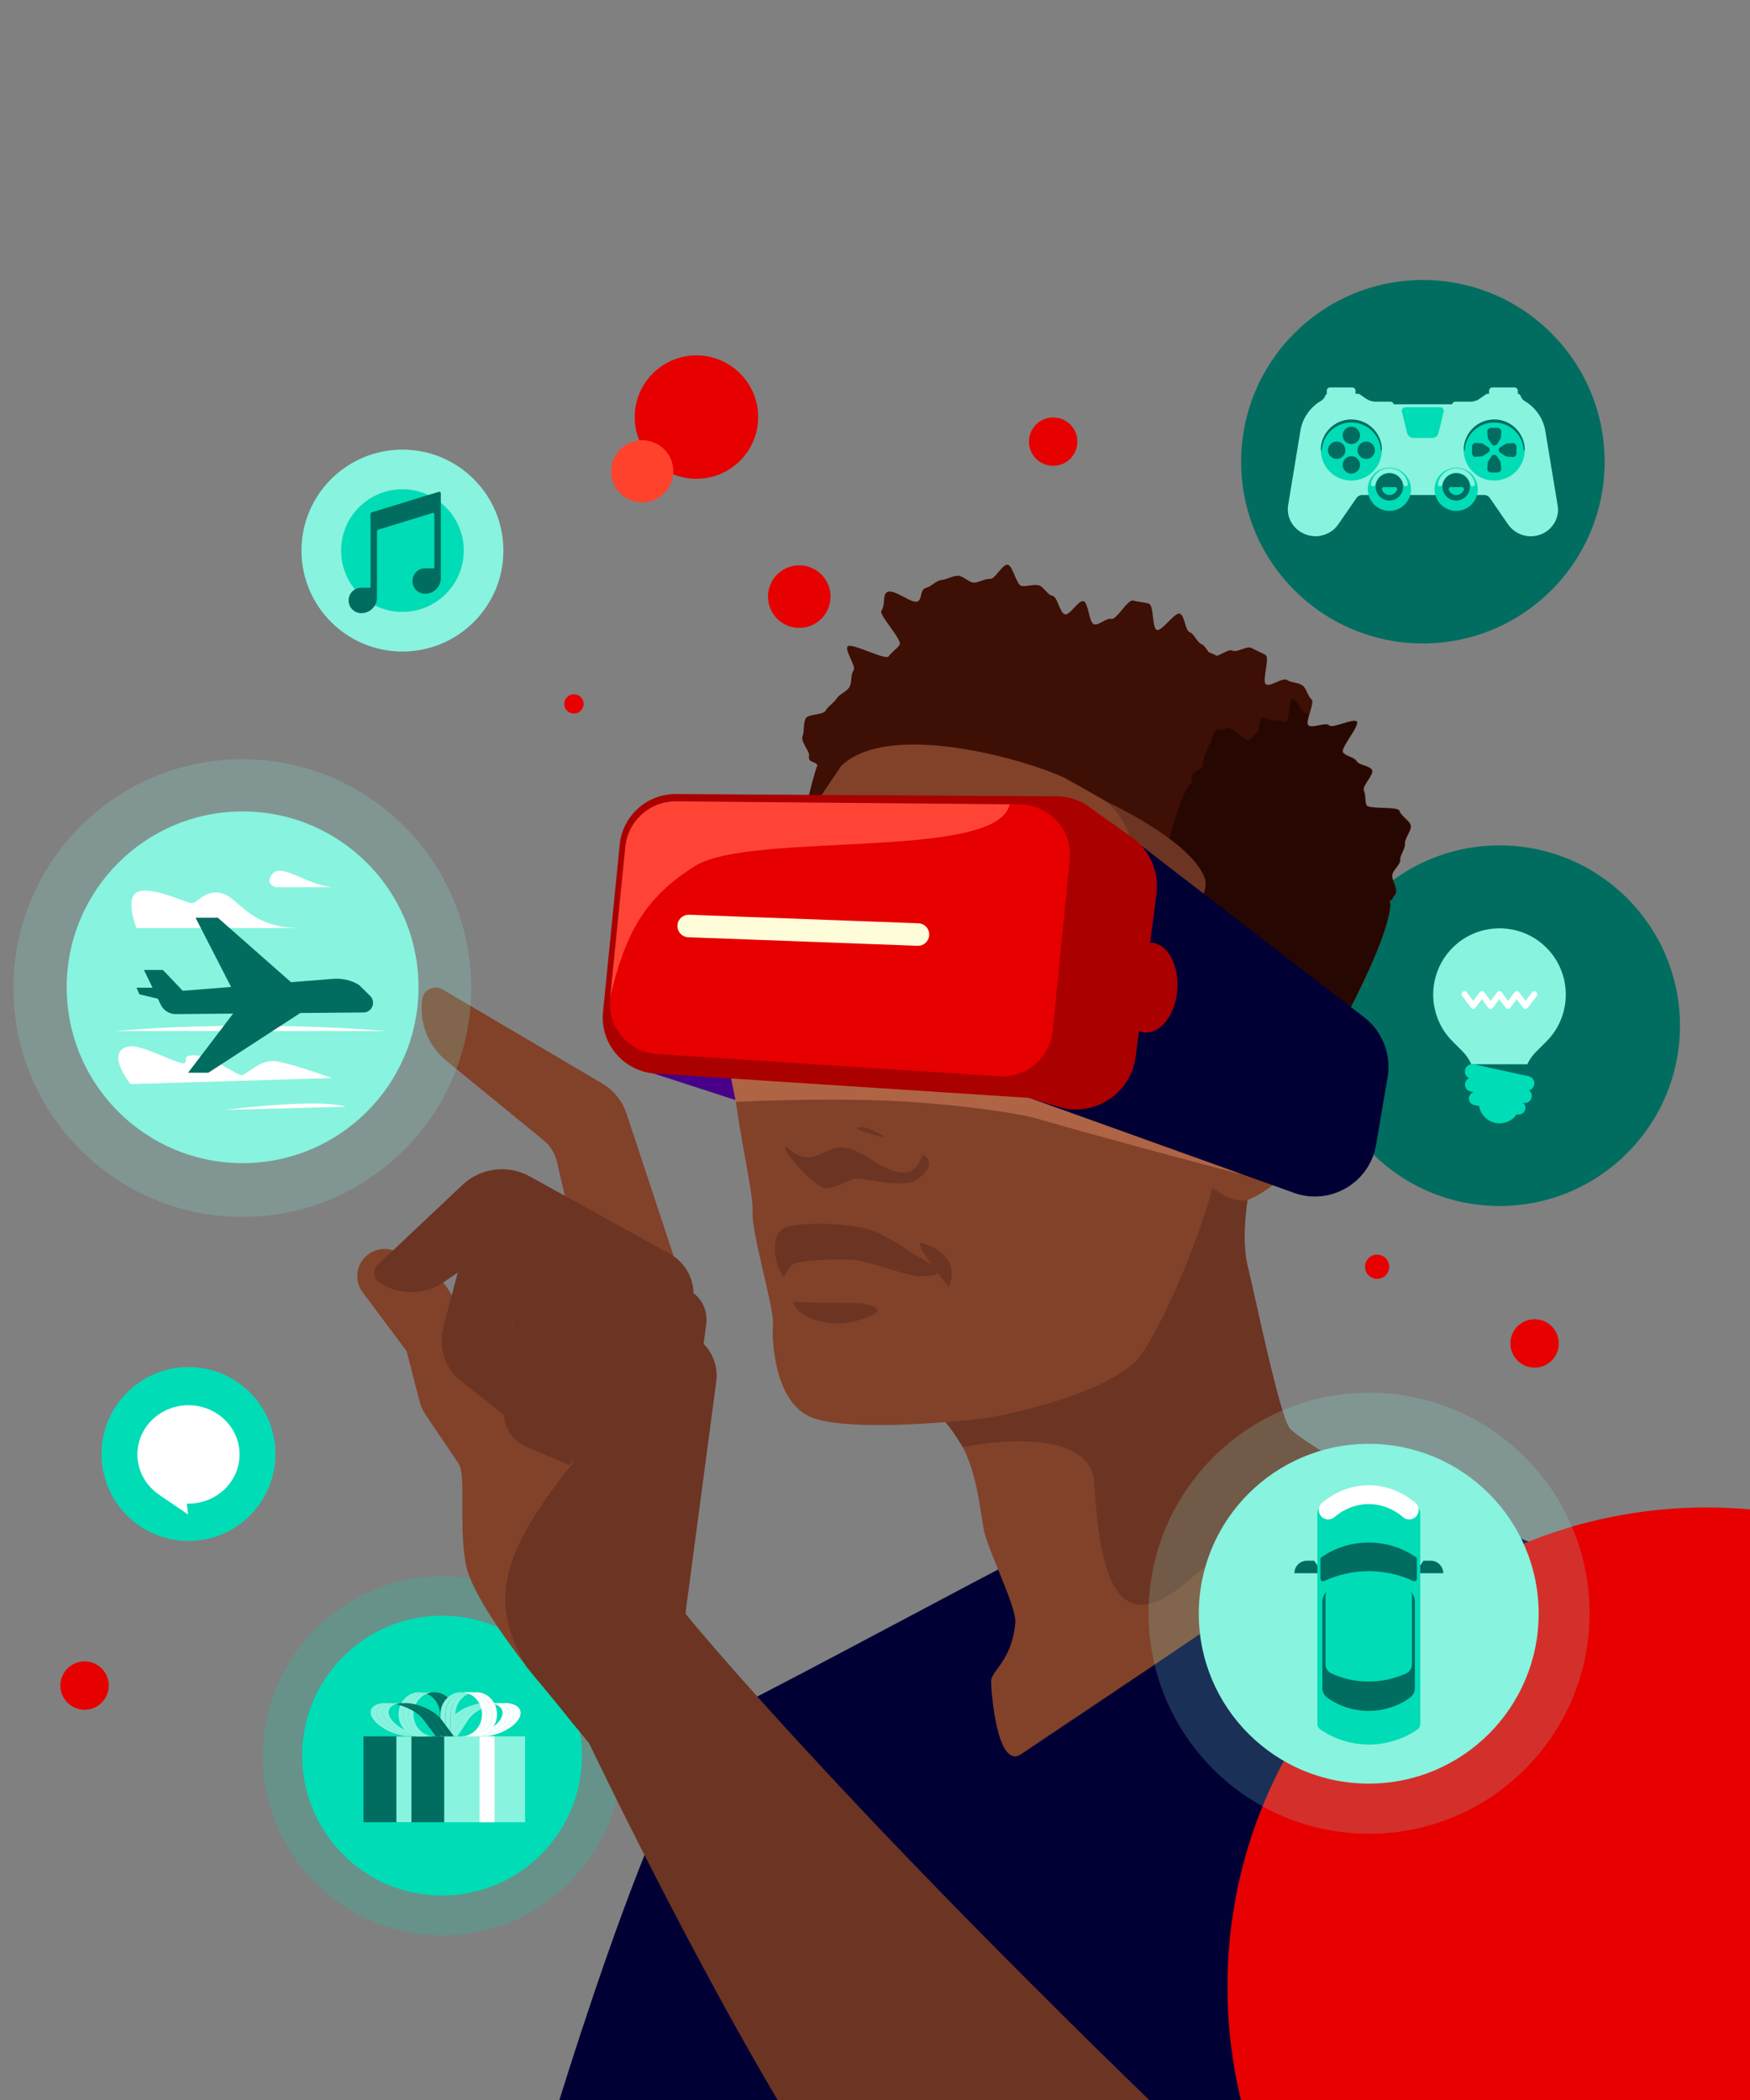 <svg width="650" height="780" viewBox="0 0 650 780" fill="none" xmlns="http://www.w3.org/2000/svg">
<rect x="0" y="0" width="650" height="780" fill="#808080" stroke="none"/>
<g clip-path="url(#clip0_1438:105964)">
<path d="M511.5 475C513.985 475 516 472.985 516 470.5C516 468.015 513.985 466 511.5 466C509.015 466 507 468.015 507 470.5C507 472.985 509.015 475 511.5 475Z" fill="#E80000"/>
<path d="M258.68 177.839C271.342 177.839 281.607 167.578 281.607 154.92C281.607 142.261 271.342 132 258.68 132C246.018 132 235.753 142.261 235.753 154.92C235.753 167.578 246.018 177.839 258.68 177.839Z" fill="#E60000"/>
<path d="M238.541 186.589C244.915 186.589 250.082 181.423 250.082 175.052C250.082 168.68 244.915 163.514 238.541 163.514C232.167 163.514 227 168.68 227 175.052C227 181.423 232.167 186.589 238.541 186.589Z" fill="#FF422C"/>
<path d="M296.87 233.214C303.287 233.214 308.489 228.014 308.489 221.599C308.489 215.185 303.287 209.985 296.87 209.985C290.454 209.985 285.252 215.185 285.252 221.599C285.252 228.014 290.454 233.214 296.87 233.214Z" fill="#E60000"/>
<path d="M31.417 635.06C36.382 635.06 40.407 631.036 40.407 626.073C40.407 621.109 36.382 617.085 31.417 617.085C26.452 617.085 22.427 621.109 22.427 626.073C22.427 631.036 26.452 635.06 31.417 635.06Z" fill="#E60000"/>
<path d="M528.5 239C565.779 239 596 208.779 596 171.5C596 134.221 565.779 104 528.5 104C491.221 104 461 134.221 461 171.5C461 208.779 491.221 239 528.5 239Z" fill="#006D60"/>
<path d="M492.798 148.976H503.471V145.148C503.471 144.412 502.882 143.897 502.22 143.897H494.049C493.313 143.897 492.798 144.486 492.798 145.148V148.976Z" fill="#88F3DE"/>
<path d="M553.084 148.976H563.757V145.148C563.757 144.412 563.168 143.897 562.506 143.897H554.335C553.599 143.897 553.084 144.486 553.084 145.148V148.976Z" fill="#88F3DE"/>
<path d="M478.444 187.694L483.008 160.016C483.082 159.722 483.082 159.428 483.155 159.133C483.965 155.6 485.879 152.582 488.529 150.374C489.191 149.785 489.928 149.343 490.664 148.901C491.4 148.46 491.915 147.797 492.209 147.061C492.357 146.62 492.798 146.251 493.314 146.251H504.355C504.576 146.251 504.87 146.325 505.091 146.472L507.299 148.018C508.404 148.754 509.655 149.196 510.98 149.196H516.427C517.016 149.196 517.531 149.564 517.678 150.153H539.32C539.467 149.638 539.982 149.196 540.571 149.196H546.018C547.343 149.196 548.594 148.828 549.699 148.018L551.907 146.472C552.128 146.325 552.348 146.251 552.643 146.251H563.684C564.2 146.251 564.641 146.546 564.789 147.061C565.083 147.871 565.598 148.533 566.334 148.975C570.309 151.331 573.18 155.305 573.99 160.09L578.553 187.767C578.627 188.283 578.701 188.798 578.701 189.313C578.701 194.687 574.211 199.25 568.469 199.177C565.083 199.177 561.918 197.41 560.077 194.687L553.379 184.97C552.937 184.308 552.128 183.866 551.318 183.866H505.901C505.091 183.866 504.281 184.308 503.84 184.97L497.068 194.76C496.111 196.159 494.859 197.263 493.387 197.999C491.915 198.735 490.296 199.177 488.603 199.177C482.272 199.103 477.488 193.656 478.444 187.694Z" fill="#88F3DE"/>
<path d="M520.695 152.877L522.609 160.754C522.903 161.858 523.86 162.668 524.964 162.668H528.498H531.957C533.062 162.668 534.092 161.858 534.313 160.754L536.227 152.877C536.448 152.068 535.785 151.258 534.975 151.258H528.498H522.02C521.137 151.258 520.474 152.068 520.695 152.877Z" fill="#00DCB6"/>
<path d="M501.927 178.493C508.187 178.493 513.263 173.418 513.263 167.157C513.263 160.897 508.187 155.821 501.927 155.821C495.666 155.821 490.591 160.897 490.591 167.157C490.591 173.418 495.666 178.493 501.927 178.493Z" fill="#00DCB6"/>
<path d="M555 178.493C561.261 178.493 566.336 173.418 566.336 167.157C566.336 160.897 561.261 155.821 555 155.821C548.739 155.821 543.664 160.897 543.664 167.157C543.664 173.418 548.739 178.493 555 178.493Z" fill="#00DCB6"/>
<path d="M566.336 167.231C566.262 167.378 565.968 167.378 565.968 167.157C565.6 161.416 560.815 156.925 555 156.925C549.185 156.925 544.4 161.416 544.032 167.157C544.032 167.378 543.738 167.378 543.664 167.231V167.157C543.664 160.9 548.743 155.821 555 155.821C561.257 155.821 566.336 160.9 566.336 167.157C566.336 167.157 566.336 167.157 566.336 167.231Z" fill="#006D60"/>
<path d="M501.929 169.439C500.163 169.439 498.69 170.911 498.69 172.678C498.69 173.561 499.059 174.371 499.647 174.96C500.236 175.549 501.046 175.917 501.929 175.917C503.696 175.917 505.168 174.444 505.168 172.678C505.168 171.794 504.8 170.985 504.211 170.396C503.622 169.807 502.813 169.439 501.929 169.439Z" fill="#006D60"/>
<path d="M501.929 158.471C500.163 158.471 498.69 159.943 498.69 161.71C498.69 162.593 499.059 163.403 499.647 163.992C500.236 164.581 501.046 164.949 501.929 164.949C503.696 164.949 505.168 163.477 505.168 161.71C505.168 160.827 504.8 160.017 504.211 159.428C503.622 158.839 502.813 158.471 501.929 158.471Z" fill="#006D60"/>
<path d="M507.449 163.992C506.566 163.992 505.756 164.36 505.167 164.949C504.578 165.538 504.21 166.347 504.21 167.231C504.21 168.997 505.682 170.47 507.449 170.47C508.332 170.47 509.142 170.102 509.731 169.513C510.32 168.924 510.688 168.114 510.688 167.231C510.614 165.391 509.215 163.992 507.449 163.992Z" fill="#006D60"/>
<path d="M496.48 163.992C495.597 163.992 494.787 164.36 494.198 164.949C493.609 165.538 493.241 166.347 493.241 167.231C493.241 168.997 494.713 170.47 496.48 170.47C497.363 170.47 498.173 170.102 498.762 169.513C499.351 168.924 499.719 168.114 499.719 167.231C499.719 165.391 498.247 163.992 496.48 163.992Z" fill="#006D60"/>
<path d="M540.865 189.755C545.297 189.755 548.889 186.163 548.889 181.732C548.889 177.301 545.297 173.708 540.865 173.708C536.434 173.708 532.842 177.301 532.842 181.732C532.842 186.163 536.434 189.755 540.865 189.755Z" fill="#00DCB6"/>
<path d="M540.865 185.927C543.67 185.927 545.944 183.653 545.944 180.848C545.944 178.043 543.67 175.769 540.865 175.769C538.06 175.769 535.786 178.043 535.786 180.848C535.786 183.653 538.06 185.927 540.865 185.927Z" fill="#006D60"/>
<path d="M538.805 180.922C538.29 180.922 537.922 181.437 538.143 181.879C538.511 183.056 539.615 183.866 540.94 183.866C542.191 183.866 543.295 183.056 543.737 181.879C543.884 181.437 543.516 180.922 543.074 180.922H538.805Z" fill="#00DCB6"/>
<path d="M534.905 180.628C535.273 180.628 535.641 180.333 535.715 179.965C536.156 177.463 538.365 175.622 540.941 175.622C543.517 175.622 545.726 177.463 546.167 179.965C546.241 180.333 546.609 180.628 546.977 180.628C547.198 180.628 547.419 180.554 547.639 180.333C547.787 180.113 547.86 179.892 547.787 179.671C547.198 176.359 544.327 173.929 540.941 173.929C537.555 173.929 534.684 176.359 534.095 179.671C534.022 179.892 534.095 180.186 534.243 180.333C534.39 180.481 534.611 180.628 534.905 180.628Z" fill="#88F3DE"/>
<path d="M516.06 189.756C520.491 189.756 524.083 186.163 524.083 181.732C524.083 177.301 520.491 173.709 516.06 173.709C511.628 173.709 508.036 177.301 508.036 181.732C508.036 186.163 511.628 189.756 516.06 189.756Z" fill="#00DCB6"/>
<path d="M516.061 185.928C518.866 185.928 521.14 183.654 521.14 180.849C521.14 178.044 518.866 175.77 516.061 175.77C513.255 175.77 510.981 178.044 510.981 180.849C510.981 183.654 513.255 185.928 516.061 185.928Z" fill="#006D60"/>
<path d="M513.998 180.922C513.483 180.922 513.115 181.437 513.336 181.879C513.704 183.056 514.808 183.866 516.133 183.866C517.384 183.866 518.489 183.056 518.93 181.879C519.077 181.437 518.709 180.922 518.268 180.922H513.998Z" fill="#00DCB6"/>
<path d="M510.023 180.628C510.391 180.628 510.759 180.334 510.833 179.966C511.274 177.463 513.483 175.623 516.059 175.623C518.635 175.623 520.844 177.463 521.285 179.966C521.359 180.334 521.727 180.628 522.095 180.628C522.316 180.628 522.537 180.555 522.758 180.334C522.905 180.113 522.978 179.892 522.905 179.671C522.316 176.359 519.445 173.93 516.059 173.93C512.673 173.93 509.802 176.359 509.213 179.671C509.14 179.892 509.213 180.187 509.361 180.334C509.581 180.481 509.802 180.628 510.023 180.628Z" fill="#88F3DE"/>
<path d="M490.591 167.231C490.664 167.378 490.959 167.378 490.959 167.157C491.327 161.416 496.112 156.925 501.927 156.925C507.742 156.925 512.527 161.416 512.895 167.157C512.895 167.378 513.189 167.378 513.263 167.231V167.157C513.263 160.9 508.184 155.821 501.927 155.821C495.67 155.821 490.591 160.9 490.591 167.157C490.591 167.157 490.591 167.157 490.591 167.231Z" fill="#006D60"/>
<path d="M553.969 164.876L552.791 163.036C552.644 162.815 552.57 162.594 552.57 162.3L552.423 160.386C552.423 160.018 552.496 159.65 552.791 159.355C553.085 159.061 553.38 158.914 553.821 158.914H556.251C556.619 158.914 556.987 159.061 557.281 159.355C557.576 159.65 557.649 160.018 557.649 160.386L557.502 162.3C557.502 162.594 557.428 162.815 557.281 163.036L556.103 164.876C555.883 165.244 555.515 165.465 555.073 165.465C554.558 165.465 554.19 165.244 553.969 164.876Z" fill="#006D60"/>
<path d="M552.791 175.033C552.496 174.739 552.423 174.371 552.423 174.003L552.57 172.089C552.57 171.795 552.644 171.574 552.791 171.353L553.969 169.513C554.19 169.145 554.558 168.924 554.999 168.924C555.441 168.924 555.809 169.145 556.03 169.513L557.207 171.353C557.355 171.574 557.428 171.795 557.428 172.089L557.576 174.003C557.576 174.371 557.502 174.739 557.207 175.033C556.913 175.328 556.619 175.475 556.177 175.475H553.748C553.38 175.475 553.012 175.328 552.791 175.033Z" fill="#006D60"/>
<path d="M547.198 169.366C546.903 169.071 546.756 168.777 546.756 168.335V165.906C546.756 165.538 546.903 165.17 547.198 164.875C547.492 164.581 547.86 164.507 548.228 164.507L550.142 164.655C550.436 164.655 550.657 164.728 550.878 164.875L552.718 166.053C553.086 166.274 553.307 166.642 553.307 167.084C553.307 167.525 553.086 167.893 552.718 168.114L550.878 169.292C550.657 169.439 550.436 169.513 550.142 169.513L548.228 169.66C548.154 169.66 548.154 169.66 548.081 169.66C547.786 169.734 547.418 169.66 547.198 169.366Z" fill="#006D60"/>
<path d="M561.771 169.734L559.857 169.587C559.562 169.587 559.341 169.513 559.121 169.366L557.28 168.188C556.912 167.967 556.691 167.599 556.691 167.157C556.691 166.716 556.912 166.348 557.28 166.127L559.121 164.949C559.341 164.802 559.562 164.728 559.857 164.728L561.771 164.581C562.139 164.581 562.507 164.655 562.801 164.949C563.096 165.244 563.243 165.538 563.243 165.98V168.409C563.243 168.777 563.096 169.145 562.801 169.439C562.507 169.66 562.212 169.807 561.844 169.807C561.844 169.734 561.844 169.734 561.771 169.734Z" fill="#006D60"/>
<path d="M213.181 265.043C215.167 265.043 216.777 263.434 216.777 261.449C216.777 259.463 215.167 257.854 213.181 257.854C211.195 257.854 209.585 259.463 209.585 261.449C209.585 263.434 211.195 265.043 213.181 265.043Z" fill="#E60000"/>
<path d="M391.178 173.021C396.143 173.021 400.168 168.998 400.168 164.034C400.168 159.071 396.143 155.047 391.178 155.047C386.213 155.047 382.188 159.071 382.188 164.034C382.188 168.998 386.213 173.021 391.178 173.021Z" fill="#E60000"/>
<path d="M569.99 507.974C574.955 507.974 578.98 503.95 578.98 498.987C578.98 494.024 574.955 490 569.99 490C565.025 490 561 494.024 561 498.987C561 503.95 565.025 507.974 569.99 507.974Z" fill="#E60000"/>
<path d="M149.477 242C128.766 242 111.977 225.211 111.977 204.5C111.977 183.789 128.766 167 149.477 167C170.187 167 186.977 183.789 186.977 204.5C186.977 225.211 170.187 242 149.477 242Z" fill="#88F3DE"/>
<path d="M149.476 227.279C136.895 227.279 126.697 217.081 126.697 204.5C126.697 191.92 136.895 181.721 149.476 181.721C162.056 181.721 172.255 191.92 172.255 204.5C172.255 217.081 162.056 227.279 149.476 227.279Z" fill="#00DCB6"/>
<path d="M138.009 190.321C137.777 190.399 137.622 190.631 137.622 190.864V197.604V218.291H134.213C131.579 218.291 129.487 220.383 129.487 223.018C129.487 225.652 131.579 227.744 134.213 227.744C137.389 227.744 140.024 225.187 140.024 221.933V221.236V197.294C140.024 197.062 140.179 196.83 140.411 196.752L160.633 190.554C161.021 190.476 161.331 190.709 161.331 191.096V211.086H157.921C155.287 211.086 153.195 213.178 153.195 215.812C153.195 218.446 155.287 220.538 157.921 220.538C161.098 220.538 163.732 217.981 163.732 214.727V214.03V211.086V189.624V183.193C163.732 182.806 163.345 182.573 163.035 182.651L138.009 190.321Z" fill="#006D60"/>
<path d="M556.994 447.945C593.993 447.945 623.988 417.96 623.988 380.972C623.988 343.985 593.993 314 556.994 314C519.994 314 490 343.985 490 380.972C490 417.96 519.994 447.945 556.994 447.945Z" fill="#006D60"/>
<path d="M539.544 352.003C549.141 342.409 564.783 342.409 574.38 352.003C583.978 361.597 583.978 377.234 574.38 386.829L570.454 390.753C567.65 393.557 566.03 397.295 565.905 401.22C565.905 401.594 565.843 401.968 565.78 402.404L563.848 411.437C563.163 414.739 560.234 417.106 556.869 417.106C553.503 417.106 550.574 414.739 549.889 411.437L547.894 402.154C547.832 401.781 547.77 401.407 547.77 400.971C547.645 397.046 546.025 393.308 543.22 390.504L539.481 386.766C529.946 377.172 529.946 361.597 539.544 352.003Z" fill="#88F3DE"/>
<path d="M547.147 374.742C547.521 374.742 547.832 374.556 548.019 374.306L550.387 371.129L552.755 374.306C552.942 374.556 553.316 374.742 553.628 374.742C554.002 374.742 554.313 374.556 554.5 374.306L556.869 371.129L559.237 374.306C559.424 374.556 559.798 374.742 560.109 374.742C560.421 374.742 560.795 374.556 560.982 374.306L563.35 371.129L565.718 374.306C565.905 374.556 566.279 374.742 566.59 374.742C566.902 374.742 567.276 374.556 567.463 374.306L570.766 369.945C571.14 369.447 571.015 368.762 570.579 368.388C570.08 368.014 569.395 368.139 569.021 368.575L566.653 371.752L564.285 368.575C564.098 368.326 563.724 368.139 563.412 368.139C563.038 368.139 562.727 368.326 562.54 368.575L560.171 371.752L557.803 368.575C557.616 368.326 557.242 368.139 556.931 368.139C556.557 368.139 556.245 368.326 556.058 368.575L553.69 371.752L551.322 368.575C551.135 368.326 550.761 368.139 550.45 368.139C550.076 368.139 549.764 368.326 549.577 368.575L547.209 371.752L544.841 368.575C544.467 368.076 543.781 368.014 543.283 368.388C542.784 368.762 542.722 369.447 543.096 369.945L546.399 374.306C546.461 374.556 546.773 374.742 547.147 374.742Z" fill="white"/>
<path d="M556.993 417.231C561.261 417.231 564.721 413.772 564.721 409.506C564.721 405.239 561.261 401.781 556.993 401.781C552.725 401.781 549.266 405.239 549.266 409.506C549.266 413.772 552.725 417.231 556.993 417.231Z" fill="#00DCB6"/>
<path d="M567.337 395.301H546.522L548.828 404.023L565.779 402.341L567.337 395.301Z" fill="#006D60"/>
<path d="M546.274 400.659L566.59 405.083C568.273 405.456 569.893 404.148 569.893 402.404C569.893 401.095 569.021 400.036 567.712 399.725L547.396 395.301C545.713 394.928 544.093 396.236 544.093 397.98C544.093 399.289 545.028 400.41 546.274 400.659Z" fill="#00DCB6"/>
<path d="M546.212 405.394L565.78 409.631C567.401 410.004 568.959 408.758 568.959 407.076C568.959 405.83 568.086 404.771 566.902 404.522L547.334 400.286C545.714 399.912 544.155 401.158 544.155 402.84C544.093 404.086 544.966 405.145 546.212 405.394Z" fill="#00DCB6"/>
<path d="M547.583 410.44L563.537 413.929C565.095 414.241 566.591 413.057 566.591 411.5C566.591 410.316 565.78 409.319 564.596 409.07L548.643 405.581C547.085 405.27 545.589 406.453 545.589 408.011C545.589 409.194 546.399 410.191 547.583 410.44Z" fill="#00DCB6"/>
<path d="M294.468 415.486L235.215 396.284L243.27 309.793L301.439 333.719L294.468 415.486Z" fill="#490089"/>
<path d="M302.833 286.486C303.066 285.712 303.298 285.015 303.608 284.241C303.53 284.009 303.375 283.776 303.221 283.699C301.826 282.615 300.122 283.157 300.51 280.602C300.742 278.976 297.256 275.491 298.108 273.401C298.806 271.697 298.263 268.755 299.27 266.819C300.122 265.116 305.699 265.735 306.706 263.877C307.713 262.173 309.727 261.089 310.811 259.386C311.896 257.76 314.297 256.985 315.458 255.282C316.543 253.656 315.846 250.713 317.008 249.087C318.169 247.461 313.677 241.731 314.839 240.105C316.001 238.479 328.858 245.371 330.02 243.822C331.259 242.196 332.963 241.112 334.125 239.563C335.442 237.86 326.225 228.258 327.387 226.787C328.781 225.006 327.929 221.677 329.013 220.361C331.337 217.496 339.005 225.161 341.174 223.148C342.413 222.374 341.716 218.734 344.195 218.27C345.899 217.883 347.68 215.56 349.849 215.405C351.63 215.25 353.722 213.856 355.813 213.856C357.672 213.779 359.763 216.334 361.777 216.412C363.636 216.412 365.727 214.863 367.818 215.018C369.677 215.095 372.233 209.598 374.247 209.752C376.184 209.907 377.5 217.418 379.514 217.65C381.451 217.883 383.542 217.031 385.556 217.341C387.492 217.573 388.964 220.98 390.9 221.29C392.837 221.599 393.611 227.794 395.548 228.181C397.484 228.568 400.505 222.838 402.441 223.303C404.3 223.69 404.455 231.433 406.391 231.898C408.25 232.362 410.884 229.42 412.82 229.885C414.679 230.349 418.939 222.451 420.875 223.071C422.734 223.613 424.903 223.613 426.762 224.232C428.621 224.852 427.846 233.291 429.705 233.988C431.564 234.608 436.367 227.252 438.225 227.949C440.084 228.646 440.084 234.066 441.943 234.84C443.725 235.614 444.499 238.479 446.281 239.254C447.443 239.796 448.14 241.189 448.992 242.273C450.076 242.661 451.083 243.125 452.013 243.59C453.949 242.97 456.428 241.035 457.744 241.654C459.448 242.506 463.166 239.796 464.793 240.647C466.497 241.577 468.433 242.351 470.06 243.28C471.764 244.287 468.588 253.191 470.215 254.198C471.841 255.204 476.489 251.488 478.038 252.572C479.664 253.656 482.22 253.423 483.769 254.585C485.318 255.746 485.706 258.534 487.1 259.695C488.572 260.934 484.621 268.135 486.016 269.374C487.41 270.691 492.367 268.058 493.684 269.374C495 270.768 502.746 266.587 503.985 267.981C505.225 269.452 497.789 277.892 498.873 279.44C500.035 280.989 502.901 281.066 503.908 282.692C504.915 284.318 508.71 284.318 509.639 285.944C510.569 287.648 505.844 291.829 506.619 293.61C507.393 295.391 506.929 297.095 507.548 298.953C508.168 300.734 519.399 299.34 519.864 301.198C520.328 303.057 523.736 304.76 524.046 306.696C524.356 308.554 521.723 311.342 521.877 313.278C522.11 315.136 520.019 317.459 520.096 319.395C520.173 321.253 517.153 323.266 517.153 325.202C517.075 327.06 518.779 329.151 518.624 331.087C518.469 332.945 517.385 332.326 517.153 334.261C516.765 334.106 516.456 334.029 516.146 333.874C516.378 334.958 516.456 335.887 516.456 336.584C514.597 356.097 480.439 413.705 466.342 434.999C459.139 445.839 458.751 469.533 458.751 469.533L295.63 328.686C295.63 328.686 296.869 305.999 302.833 286.486Z" fill="#3E0F04"/>
<path d="M412.666 391.096L493.762 388.928C505.148 368.254 515.217 347.192 516.147 336.817C516.224 336.12 516.147 335.191 515.837 334.107C516.147 334.184 516.456 334.339 516.844 334.494C517.154 332.558 518.16 333.177 518.315 331.319C518.47 329.383 516.844 327.293 516.844 325.434C516.921 323.499 519.865 321.485 519.787 319.627C519.71 317.691 521.801 315.368 521.569 313.51C521.336 311.574 524.047 308.787 523.737 306.928C523.427 304.993 520.019 303.289 519.555 301.431C519.09 299.572 507.859 300.966 507.239 299.185C506.62 297.327 507.084 295.623 506.31 293.843C505.535 292.062 510.26 287.88 509.331 286.177C508.401 284.473 504.683 284.473 503.599 282.925C502.592 281.299 499.726 281.221 498.564 279.673C497.402 278.124 504.916 269.684 503.676 268.213C502.437 266.742 494.691 271 493.375 269.607C492.058 268.213 487.178 270.923 485.707 269.607C485.087 269.065 485.552 267.284 486.094 265.425C485.707 265.116 485.397 264.883 485.087 264.961C483.693 265.116 481.369 259.231 480.052 259.463C478.658 259.696 478.968 267.748 477.574 268.058C476.257 268.368 474.63 267.129 473.314 267.516C471.997 267.903 469.906 266.2 468.666 266.742C467.427 267.284 468.047 271.775 466.807 272.394C465.568 273.014 465.026 274.175 463.864 274.872C462.702 275.569 457.203 269.684 456.041 270.458C454.957 271.233 452.246 270.613 451.239 271.542C450.232 272.394 450.387 275.182 449.38 276.188C448.45 277.117 448.45 279.363 447.521 280.37C446.592 281.376 447.366 283.854 446.514 284.938C445.662 286.022 443.803 286.332 443.029 287.493C442.254 288.577 443.106 288.732 442.409 289.971C442.719 290.126 442.951 290.203 443.106 290.203C442.486 290.668 442.022 291.132 441.712 291.597C433.734 303.134 426.143 350.522 424.129 368.718C423.355 377.932 412.666 391.096 412.666 391.096Z" fill="#270701"/>
<path d="M743.339 812.663C743.339 812.663 699.639 630.822 678.494 620.059C657.426 609.218 509.331 547.041 496.86 546.499C484.39 545.957 377.811 579.872 374.636 581.033C371.46 582.195 292.455 624.859 269.219 636.242C245.982 647.624 200.009 805.52 200.009 805.52L743.339 812.663Z" fill="#000035"/>
<path d="M465.491 434.147C465.491 434.147 460.069 456.292 463.322 469.843C466.575 483.393 475.25 525.516 478.968 530.394C482.763 535.272 512.506 551.997 513.048 557.417C513.591 562.837 388.732 644.914 379.515 651.418C370.298 657.922 368.129 628.189 368.129 624.395C368.129 620.601 375.875 616.807 377.114 602.792C377.656 596.829 367.045 576.31 365.418 568.18C363.792 560.05 362.707 541.157 352.406 529.774C342.104 518.392 318.325 445.994 345.357 418.429C372.544 390.863 465.491 434.147 465.491 434.147Z" fill="#814229"/>
<path d="M465.49 434.147C465.49 434.147 460.068 456.292 463.321 469.843C466.575 483.393 475.25 525.516 478.967 530.394C482.763 535.272 515.372 552.539 513.048 557.417C509.407 565.005 457.977 598.533 457.977 598.533C468.666 574.529 456.738 573.523 442.563 586.067C418.32 607.67 408.793 593.423 406.469 550.913C405.462 532.484 375.177 534.033 357.595 537.517C357.595 537.517 353.489 530.626 350.469 527.297C340.167 515.914 318.325 446.072 345.357 418.506C372.544 390.863 465.49 434.147 465.49 434.147Z" fill="#6C3422"/>
<path d="M312.516 284.396C312.516 284.396 292.533 313.587 286.569 324.97C280.604 336.352 286.569 347.657 286.569 351.993C286.569 356.329 275.725 383.895 273.014 394.116C270.303 404.414 280.062 441.658 279.52 449.788C278.978 457.919 287.653 486.026 287.111 491.911C286.569 497.873 287.73 522.031 302.369 526.832C316.931 531.71 354.884 528.071 364.102 526.987C373.319 525.903 415.067 517.076 424.439 502.441C438.072 481.148 449.922 444.91 449.922 442.2C449.922 439.49 453.718 445.452 461.308 445.994C468.899 446.536 498.642 420.055 501.353 402.788C504.064 385.521 493.22 369.26 485.164 369.802C477.109 370.344 465.181 376.307 463.554 380.643C461.928 384.979 458.133 401.162 453.795 403.33C449.458 405.498 433.269 406.582 433.269 401.162C433.269 395.742 433.269 360.123 433.269 355.245C433.269 350.367 450 335.81 446.824 325.512C443.571 315.214 405.773 294.694 396.013 289.274C386.021 283.854 331.415 266.587 312.516 284.396Z" fill="#814229"/>
<path d="M409.799 297.172C417.003 301.431 425.678 316.452 418.397 333.1C415.066 340.533 398.336 405.343 398.336 405.343L433.113 365.234C433.113 365.234 431.797 358.497 433.113 355.168C434.43 351.838 450.076 333.874 447.52 326.286C442.563 312.039 409.799 297.172 409.799 297.172Z" fill="#6C3422"/>
<path d="M306.785 441.348C311.974 441.038 315.46 437.709 318.558 437.709C321.656 437.709 335.831 441.735 340.943 437.864C346.055 433.992 345.977 430.972 343.034 428.959C341.795 428.108 341.64 442.587 324.212 431.05C311.2 422.455 309.341 427.411 302.68 429.424C295.631 431.514 291.836 424.623 291.604 426.017C291.294 428.495 303.222 441.581 306.785 441.348Z" fill="#6C3422"/>
<path d="M328.549 422.223C330.021 423.152 316.311 419.513 318.635 418.816C320.959 418.119 324.754 419.9 328.549 422.223Z" fill="#6C3422"/>
<path d="M290.983 474.256C288.427 471.237 284.245 456.989 293.539 455.363C301.052 454.047 310.502 454.279 320.261 455.983C323.669 456.602 329.711 459.157 336.45 463.881C340.245 466.513 347.99 470.385 348.223 471.469C350.469 480.373 290.983 474.256 290.983 474.256Z" fill="#6C3422"/>
<path d="M324.055 488.426C333.273 484.09 305.621 481.845 297.178 482.154C288.736 482.464 303.684 498.028 324.055 488.426Z" fill="#6C3422"/>
<path d="M348.61 473.714C348.455 473.25 342.878 474.644 338.231 473.56C331.028 471.856 321.423 468.139 316.853 467.907C309.495 467.597 299.891 467.985 295.631 469.146C291.371 470.307 288.195 481.225 290.751 482.774C293.307 484.322 324.289 484.013 328.627 483.858C336.295 483.626 348.997 474.953 348.61 473.714Z" fill="#814229"/>
<path d="M352.405 478.051C352.405 478.051 339.16 461.48 342.026 461.713C344.892 462.022 357.13 466.358 352.405 478.051Z" fill="#6C3422"/>
<path d="M273.324 409.292C273.324 409.292 292.997 408.13 319.255 408.518C349.075 408.982 377.734 413.318 384.86 415.409C414.525 424.004 461.308 436.238 461.308 436.238C461.308 436.238 386.099 404.569 384.55 404.336C383.001 404.104 270.768 396.748 270.768 396.748L273.324 409.292Z" fill="#AF6446"/>
<path d="M164.293 718.854C201.112 718.854 230.96 689.007 230.96 652.188C230.96 615.369 201.112 585.521 164.293 585.521C127.474 585.521 97.627 615.369 97.627 652.188C97.627 689.007 127.474 718.854 164.293 718.854Z" fill="#00DCB6" fill-opacity="0.2"/>
<path d="M164.195 704.053C192.895 704.053 216.161 680.788 216.161 652.088C216.161 623.388 192.895 600.122 164.195 600.122C135.495 600.122 112.229 623.388 112.229 652.088C112.229 680.788 135.495 704.053 164.195 704.053Z" fill="#00DCB6"/>
<path d="M187.315 632.537C192.424 632.537 194.762 635.306 192.506 638.732C190.249 642.158 184.279 644.928 179.171 644.928H176.935C182.043 644.928 188.013 642.158 190.27 638.732C192.362 635.573 190.516 632.947 186.167 632.598C186.556 632.557 186.946 632.537 187.315 632.537Z" fill="white"/>
<path d="M185.08 632.537C185.449 632.537 185.818 632.557 186.167 632.578C181.346 632.947 176.053 635.552 173.981 638.712L169.898 644.907H167.662L171.745 638.712C174.001 635.327 179.971 632.537 185.08 632.537Z" fill="#88F3DE"/>
<path d="M185.082 632.537C190.19 632.537 192.529 635.306 190.272 638.732C188.016 642.158 182.046 644.928 176.937 644.928H174.701C179.81 644.928 185.779 642.158 188.036 638.732C190.129 635.573 188.282 632.947 183.933 632.598C184.323 632.557 184.713 632.537 185.082 632.537Z" fill="white"/>
<path d="M182.865 632.537C183.234 632.537 183.603 632.557 183.952 632.578C179.131 632.947 173.838 635.553 171.766 638.712L167.683 644.908H165.447L169.53 638.712C171.766 635.327 177.736 632.537 182.865 632.537Z" fill="#88F3DE"/>
<path d="M182.864 632.537C187.973 632.537 190.311 635.306 188.055 638.733C185.798 642.159 179.828 644.928 174.72 644.928H172.483C177.592 644.928 183.562 642.159 185.818 638.733C187.911 635.573 186.065 632.947 181.715 632.598C182.105 632.557 182.474 632.537 182.864 632.537Z" fill="white"/>
<path d="M180.629 632.537C180.998 632.537 181.367 632.558 181.716 632.578C176.895 632.947 171.602 635.553 169.53 638.712L165.447 644.908H163.211L167.294 638.712C169.55 635.327 175.52 632.537 180.629 632.537Z" fill="#88F3DE"/>
<path d="M165.016 644.928H135.002V676.829H165.016V644.928Z" fill="#006D60"/>
<path d="M195.031 644.928H165.017V676.829H195.031V644.928Z" fill="#88F3DE"/>
<path d="M155.723 628.536C151.455 628.536 148.009 632.209 148.009 636.743C148.009 641.276 151.455 644.949 155.723 644.949H157.589C153.322 644.949 149.876 641.276 149.876 636.743C149.876 632.557 152.83 629.09 156.666 628.598C156.338 628.557 156.03 628.536 155.723 628.536Z" fill="#88F3DE"/>
<path d="M157.568 628.536C157.26 628.536 156.952 628.557 156.645 628.598C160.46 629.09 163.435 632.537 163.435 636.742V644.949H165.302V636.742C165.282 632.209 161.835 628.536 157.568 628.536Z" fill="#006D60"/>
<path d="M157.568 628.536C153.301 628.536 149.854 632.209 149.854 636.742C149.854 641.276 153.301 644.949 157.568 644.949H159.435C155.168 644.949 151.721 641.276 151.721 636.742C151.721 632.557 154.676 629.09 158.512 628.598C158.204 628.557 157.897 628.536 157.568 628.536Z" fill="#88F3DE"/>
<path d="M159.437 628.536C159.129 628.536 158.821 628.557 158.514 628.598C162.33 629.09 165.304 632.537 165.304 636.742V644.949H167.171V636.742C167.151 632.209 163.704 628.536 159.437 628.536Z" fill="#006D60"/>
<path d="M159.435 628.536C155.168 628.536 151.722 632.209 151.722 636.743C151.722 641.276 155.168 644.949 159.435 644.949H161.302C157.035 644.949 153.589 641.276 153.589 636.743C153.589 632.557 156.543 629.09 160.379 628.598C160.051 628.557 159.743 628.536 159.435 628.536Z" fill="#88F3DE"/>
<path d="M161.283 628.536C160.975 628.536 160.667 628.557 160.359 628.598C164.175 629.09 167.15 632.537 167.15 636.742V644.949H169.017V636.742C168.996 632.209 165.55 628.536 161.283 628.536Z" fill="#006D60"/>
<path d="M152.81 644.928H147.229V676.829H152.81V644.928Z" fill="#88F3DE"/>
<path d="M183.685 644.928H178.104V676.829H183.685V644.928Z" fill="white"/>
<path d="M176.894 628.536C181.161 628.536 184.608 632.209 184.608 636.742C184.608 641.276 181.161 644.949 176.894 644.949H175.027C179.295 644.949 182.741 641.276 182.741 636.742C182.741 632.557 179.787 629.09 175.951 628.598C176.258 628.557 176.566 628.536 176.894 628.536Z" fill="white"/>
<path d="M175.027 628.537C175.335 628.537 175.643 628.557 175.95 628.598C172.135 629.091 169.16 632.537 169.16 636.743V644.949H167.293V636.743C167.313 632.209 170.76 628.537 175.027 628.537Z" fill="#88F3DE"/>
<path d="M175.027 628.536C179.294 628.536 182.741 632.209 182.741 636.742C182.741 641.276 179.294 644.949 175.027 644.949H173.16C177.427 644.949 180.874 641.276 180.874 636.742C180.874 632.557 177.92 629.09 174.083 628.598C174.412 628.557 174.719 628.536 175.027 628.536Z" fill="white"/>
<path d="M173.18 628.537C173.487 628.537 173.795 628.557 174.103 628.598C170.287 629.091 167.312 632.537 167.312 636.743V644.949H165.445V636.743C165.466 632.209 168.912 628.537 173.18 628.537Z" fill="#88F3DE"/>
<path d="M173.182 628.536C177.45 628.536 180.896 632.209 180.896 636.742C180.896 641.276 177.45 644.949 173.182 644.949H171.315C175.583 644.949 179.029 641.276 179.029 636.742C179.029 632.557 176.075 629.09 172.239 628.598C172.546 628.557 172.854 628.536 173.182 628.536Z" fill="white"/>
<path d="M171.314 628.537C171.622 628.537 171.93 628.557 172.238 628.598C168.422 629.091 165.447 632.537 165.447 636.743V644.949H163.58V636.743C163.601 632.209 167.047 628.537 171.314 628.537Z" fill="#88F3DE"/>
<path d="M143.372 632.537C138.264 632.537 136.192 635.307 138.736 638.733C141.3 642.159 147.516 644.929 152.624 644.929H154.861C149.752 644.929 143.536 642.159 140.972 638.733C138.612 635.574 140.213 632.948 144.521 632.599C144.152 632.558 143.762 632.537 143.372 632.537Z" fill="#88F3DE"/>
<path d="M145.609 632.537C145.24 632.537 144.87 632.557 144.521 632.578C149.384 632.947 154.902 635.553 157.262 638.712L161.898 644.908H164.134L159.498 638.712C156.954 635.327 150.717 632.537 145.609 632.537Z" fill="#006D60"/>
<path d="M145.606 632.537C140.498 632.537 138.426 635.307 140.97 638.733C143.534 642.159 149.751 644.928 154.859 644.928H157.095C151.987 644.928 145.771 642.159 143.206 638.733C140.847 635.573 142.447 632.947 146.755 632.599C146.365 632.558 145.976 632.537 145.606 632.537Z" fill="#88F3DE"/>
<path d="M147.844 632.537C147.475 632.537 147.106 632.557 146.757 632.578C151.619 632.947 157.138 635.552 159.497 638.712L164.133 644.907H166.37L161.733 638.712C159.169 635.327 152.952 632.537 147.844 632.537Z" fill="#006D60"/>
<path d="M147.844 632.537C142.735 632.537 140.663 635.306 143.207 638.732C145.772 642.158 151.988 644.928 157.096 644.928H159.332C154.224 644.928 148.008 642.158 145.443 638.732C143.084 635.573 144.684 632.947 148.993 632.598C148.603 632.557 148.213 632.537 147.844 632.537Z" fill="#88F3DE"/>
<path d="M150.06 632.537C149.691 632.537 149.321 632.557 148.973 632.578C153.835 632.947 159.353 635.553 161.713 638.712L166.349 644.908H168.585L163.949 638.712C161.405 635.327 155.189 632.537 150.06 632.537Z" fill="#006D60"/>
<path d="M506.697 377.855L413.285 305.922L382.226 407.743L480.594 443.052C494.071 447.93 508.71 439.335 511.112 425.243L515.449 399.845C516.766 391.56 513.435 383.043 506.697 377.855Z" fill="#000035"/>
<path d="M393.224 411.15L382.226 407.821L401.589 297.714L420.256 310.877C426.995 315.601 430.558 323.731 429.551 331.861L421.805 392.644C419.946 406.272 406.392 415.099 393.224 411.15Z" fill="#AA0000"/>
<path d="M243.425 398.761L384.007 407.898C395.238 408.595 404.997 400.31 406.081 389.16L413.13 318.698C414.369 306.464 404.842 295.856 392.527 295.778L251.093 294.926C240.327 294.849 231.264 302.979 230.18 313.665L223.984 375.919C222.822 387.611 231.652 397.987 243.425 398.761Z" fill="#AA0000"/>
<path d="M244.044 391.483L370.993 399.768C381.14 400.465 389.97 392.954 390.977 382.888L397.328 319.317C398.412 308.322 389.671 298.835 378.595 298.758L251.015 297.791C241.333 297.714 233.122 305.07 232.193 314.749L226.616 370.964C225.532 381.417 233.432 390.786 244.044 391.483Z" fill="#E60000"/>
<path d="M375 298.758L251.093 297.637C241.412 297.559 233.201 304.915 232.272 314.594L226.666 370.228C232.256 346.859 239.272 333.507 258.131 321.682C278.967 308.617 370.505 319.884 375 298.758Z" fill="#FF4436"/>
<path d="M437.286 367.623C437.981 358.412 433.704 350.579 427.732 350.129C421.76 349.679 416.355 356.78 415.659 365.992C414.964 375.203 419.242 383.035 425.214 383.485C431.186 383.936 436.591 376.834 437.286 367.623Z" fill="#AA0000"/>
<path d="M255.972 339.759L341.096 342.934C343.497 343.011 345.356 345.102 345.124 347.502C344.891 349.748 343.032 351.374 340.786 351.296L255.663 348.122C253.261 348.044 251.403 345.953 251.635 343.553C251.79 341.385 253.726 339.682 255.972 339.759Z" fill="#FFFCD9"/>
<path d="M257.29 487.884L232.737 413.705C231.187 408.905 227.857 404.878 223.519 402.323L164.343 367.479C161.245 365.698 157.372 367.557 156.83 371.041C155.591 379.713 158.999 388.463 165.738 393.961L201.909 423.539C204.388 425.552 206.092 428.34 206.866 431.515L220.344 489.897L257.29 487.884Z" fill="#814229"/>
<path d="M136.691 465.971C139.712 463.648 143.74 463.261 147.148 464.887L154.351 468.294C161.555 471.779 167.131 477.973 169.765 485.561L173.56 496.479L187.657 525.206L196.1 519.321L208.415 460.241L234.363 462.41L258.219 514.211L254.656 599.462L200.127 624.705C200.127 624.705 175.729 595.358 173.018 581.034C170.307 566.709 173.25 547.971 170.307 543.557L158.147 525.593C157.14 524.122 156.365 522.418 155.9 520.715L151.021 501.822L134.678 479.986C131.424 475.573 132.276 469.301 136.691 465.971Z" fill="#814229"/>
<path d="M257.755 526.832L257.6 480.683C257.6 474.411 254.192 468.681 248.693 465.662L196.72 436.935C188.587 432.444 178.518 433.76 171.779 440.109L140.332 469.765C138.396 471.624 138.628 474.799 140.874 476.347C148.078 481.148 157.527 481.148 164.731 476.27L184.869 462.564L218.795 482.696L211.746 559.74L257.755 526.832Z" fill="#6C3422"/>
<path d="M250.551 581.034L262.324 491.678C263.021 486.181 260 480.838 254.811 478.67L186.108 450.098C181.228 448.085 175.729 450.795 174.412 455.905L164.652 493.072C162.716 500.505 165.35 508.481 171.469 513.204L194.473 531.246C196.797 533.026 200.05 532.949 202.218 531.013C206.866 526.832 207.873 519.941 204.62 514.598L190.368 491.523L193.234 479.831L228.708 506.235L207.408 573.368L250.551 581.034Z" fill="#6C3422"/>
<path d="M254.579 599.385L218.33 611.386C207.254 615.026 203.381 628.654 210.739 637.636L218.795 647.469C218.795 647.469 303.996 826.18 342.723 852.429C450.154 925.369 522.808 871.244 470.835 822.153C318.093 677.667 254.579 599.385 254.579 599.385Z" fill="#6C3422"/>
<path d="M262.402 609.373L254.579 599.385L266.042 513.127C266.972 506.235 263.486 499.421 257.29 496.169L193.544 462.255L187.115 522.96C186.496 529.155 189.904 535.04 195.713 537.44L211.591 544.176L225.068 524.509L207.718 511.114L222.048 524.044L212.366 544.022C182.623 580.801 183.475 597.604 195.48 618.975L218.872 647.469L262.402 609.373Z" fill="#6C3422"/>
<path d="M633.909 915.916C732.215 915.916 811.909 836.222 811.909 737.915C811.909 639.608 732.215 559.915 633.909 559.915C535.602 559.915 455.908 639.608 455.908 737.915C455.908 836.222 535.602 915.916 633.909 915.916Z" fill="#E60000"/>
<path d="M90.001 452.002C43.056 452.002 5 413.946 5 367.001C5 320.056 43.056 282 90.001 282C136.946 282 175.002 320.056 175.002 367.001C175.002 413.946 136.946 452.002 90.001 452.002Z" fill="#88F3DE" fill-opacity="0.2"/>
<path d="M90.113 432.021C54.028 432.021 24.776 402.778 24.776 366.705C24.776 330.632 54.028 301.389 90.113 301.389C126.197 301.389 155.449 330.632 155.449 366.705C155.449 402.778 126.197 432.021 90.113 432.021Z" fill="#88F3DE"/>
<path d="M42.796 382.958H143.562C143.562 382.958 95.173 378.511 42.796 382.958Z" fill="white"/>
<path d="M83.364 412.242L128.379 411.092C128.379 411.092 121.861 407.719 83.364 412.242Z" fill="white"/>
<path d="M123.316 400.436L48.471 402.66C48.471 402.66 38.578 390.317 48.011 388.63C52.228 387.864 65.342 394.917 67.949 394.917C70.556 394.917 66.492 391.62 72.78 392.004C79.069 392.387 87.887 399.363 89.728 399.363C91.568 399.363 96.706 393.077 102.995 394.227C109.206 395.3 123.316 400.436 123.316 400.436Z" fill="white"/>
<path d="M110.894 344.703H50.695C50.695 344.703 46.094 333.281 51.232 331.211C56.37 329.141 68.639 335.121 71.017 335.427C73.394 335.734 75.618 330.368 82.136 331.748C88.731 333.127 92.029 344.397 110.894 344.703Z" fill="white"/>
<path d="M59.744 373.222L53.456 360.266H60.511L67.873 368.009L123.854 363.562C127.151 363.332 130.449 364.099 133.286 365.785L137.504 369.925C139.038 371.458 138.884 373.988 137.197 375.291C136.584 375.828 135.817 376.058 134.973 376.058L65.112 376.671C62.812 376.595 60.741 375.291 59.744 373.222Z" fill="#006D60"/>
<path d="M116.493 372.225L80.911 340.87H72.629L88.733 372.225H116.493Z" fill="#006D60"/>
<path d="M112.428 375.675L77.382 398.443H69.867L87.198 375.675H112.428Z" fill="#006D60"/>
<path d="M51.768 369.312L66.108 372.761L63.348 366.859H50.694L51.768 369.312Z" fill="#006D60"/>
<path d="M123.316 329.524H102.458C102.458 329.524 97.933 328.374 101.307 324.465C104.682 320.555 113.194 328.374 123.316 329.524Z" fill="white"/>
<path d="M508.512 681.106C553.746 681.106 590.416 644.436 590.416 599.202C590.416 553.967 553.746 517.297 508.512 517.297C463.277 517.297 426.607 553.967 426.607 599.202C426.607 644.436 463.277 681.106 508.512 681.106Z" fill="#88F3DE" fill-opacity="0.2"/>
<path d="M508.382 662.488C543.243 662.488 571.504 634.236 571.504 599.385C571.504 564.534 543.243 536.282 508.382 536.282C473.52 536.282 445.259 564.534 445.259 599.385C445.259 634.236 473.52 662.488 508.382 662.488Z" fill="#88F3DE"/>
<path d="M525.6 584.346H536.068C536.068 581.788 533.975 579.695 531.416 579.695H528.701L525.6 584.346Z" fill="#006D60"/>
<path d="M491.245 584.346H480.776C480.776 581.788 482.87 579.695 485.429 579.695H488.143L491.245 584.346Z" fill="#006D60"/>
<path d="M489.307 640.162V562.175C489.307 561.244 489.694 560.314 490.392 559.616C500.318 549.616 516.525 549.616 526.451 559.616C527.149 560.314 527.537 561.244 527.537 562.175V640.162C527.537 641.169 527.072 642.022 526.219 642.565C515.44 649.774 501.404 649.774 490.702 642.565C489.772 642.022 489.307 641.169 489.307 640.162Z" fill="#00DCB6"/>
<path d="M525.52 594.966V627.06C525.52 628.456 524.822 629.696 523.736 630.549C514.508 637.138 502.179 637.138 492.951 630.549C491.865 629.774 491.167 628.456 491.167 627.06V594.966C491.167 592.098 493.493 589.85 496.285 589.85H520.324C523.194 589.85 525.52 592.098 525.52 594.966Z" fill="#006D60"/>
<path d="M493.34 560.857C502.335 553.26 514.432 553.26 523.428 560.857" stroke="white" stroke-width="7" stroke-miterlimit="10" stroke-linecap="round"/>
<path d="M492.331 618.223V593.028C492.331 591.555 493.184 590.315 494.502 589.695C503.343 585.664 513.501 585.664 522.264 589.695C523.582 590.315 524.435 591.633 524.435 593.028V618.223C524.435 619.696 523.582 620.936 522.264 621.556C513.424 625.588 503.265 625.588 494.502 621.556C493.184 620.936 492.331 619.618 492.331 618.223Z" fill="#00DCB6"/>
<path d="M490.47 579.152V586.361C490.47 587.059 491.168 587.524 491.866 587.214C497.139 584.811 502.722 583.571 508.383 583.571C514.044 583.571 519.705 584.811 524.9 587.214C525.521 587.524 526.296 587.059 526.296 586.361V579.152C526.296 578.842 526.141 578.532 525.908 578.377C520.635 574.733 514.509 572.95 508.383 572.95C502.257 572.95 496.131 574.733 490.857 578.377C490.625 578.532 490.47 578.842 490.47 579.152Z" fill="#006D60"/>
<path d="M70.008 572.351C87.846 572.351 102.307 557.895 102.307 540.062C102.307 522.23 87.846 507.774 70.008 507.774C52.17 507.774 37.709 522.23 37.709 540.062C37.709 557.895 52.17 572.351 70.008 572.351Z" fill="#00DCB6"/>
<path d="M70.009 558.491C80.489 558.491 88.985 550.309 88.985 540.217C88.985 530.125 80.489 521.943 70.009 521.943C59.528 521.943 51.032 530.125 51.032 540.217C51.032 550.309 59.528 558.491 70.009 558.491Z" fill="white"/>
<path d="M69.855 562.517L69.08 555.471H59.476L69.855 562.517Z" fill="white"/>
</g>
<defs>
<clipPath id="clip0_1438:105964">
<rect width="650" height="780" fill="white"/>
</clipPath>
</defs>
</svg>
